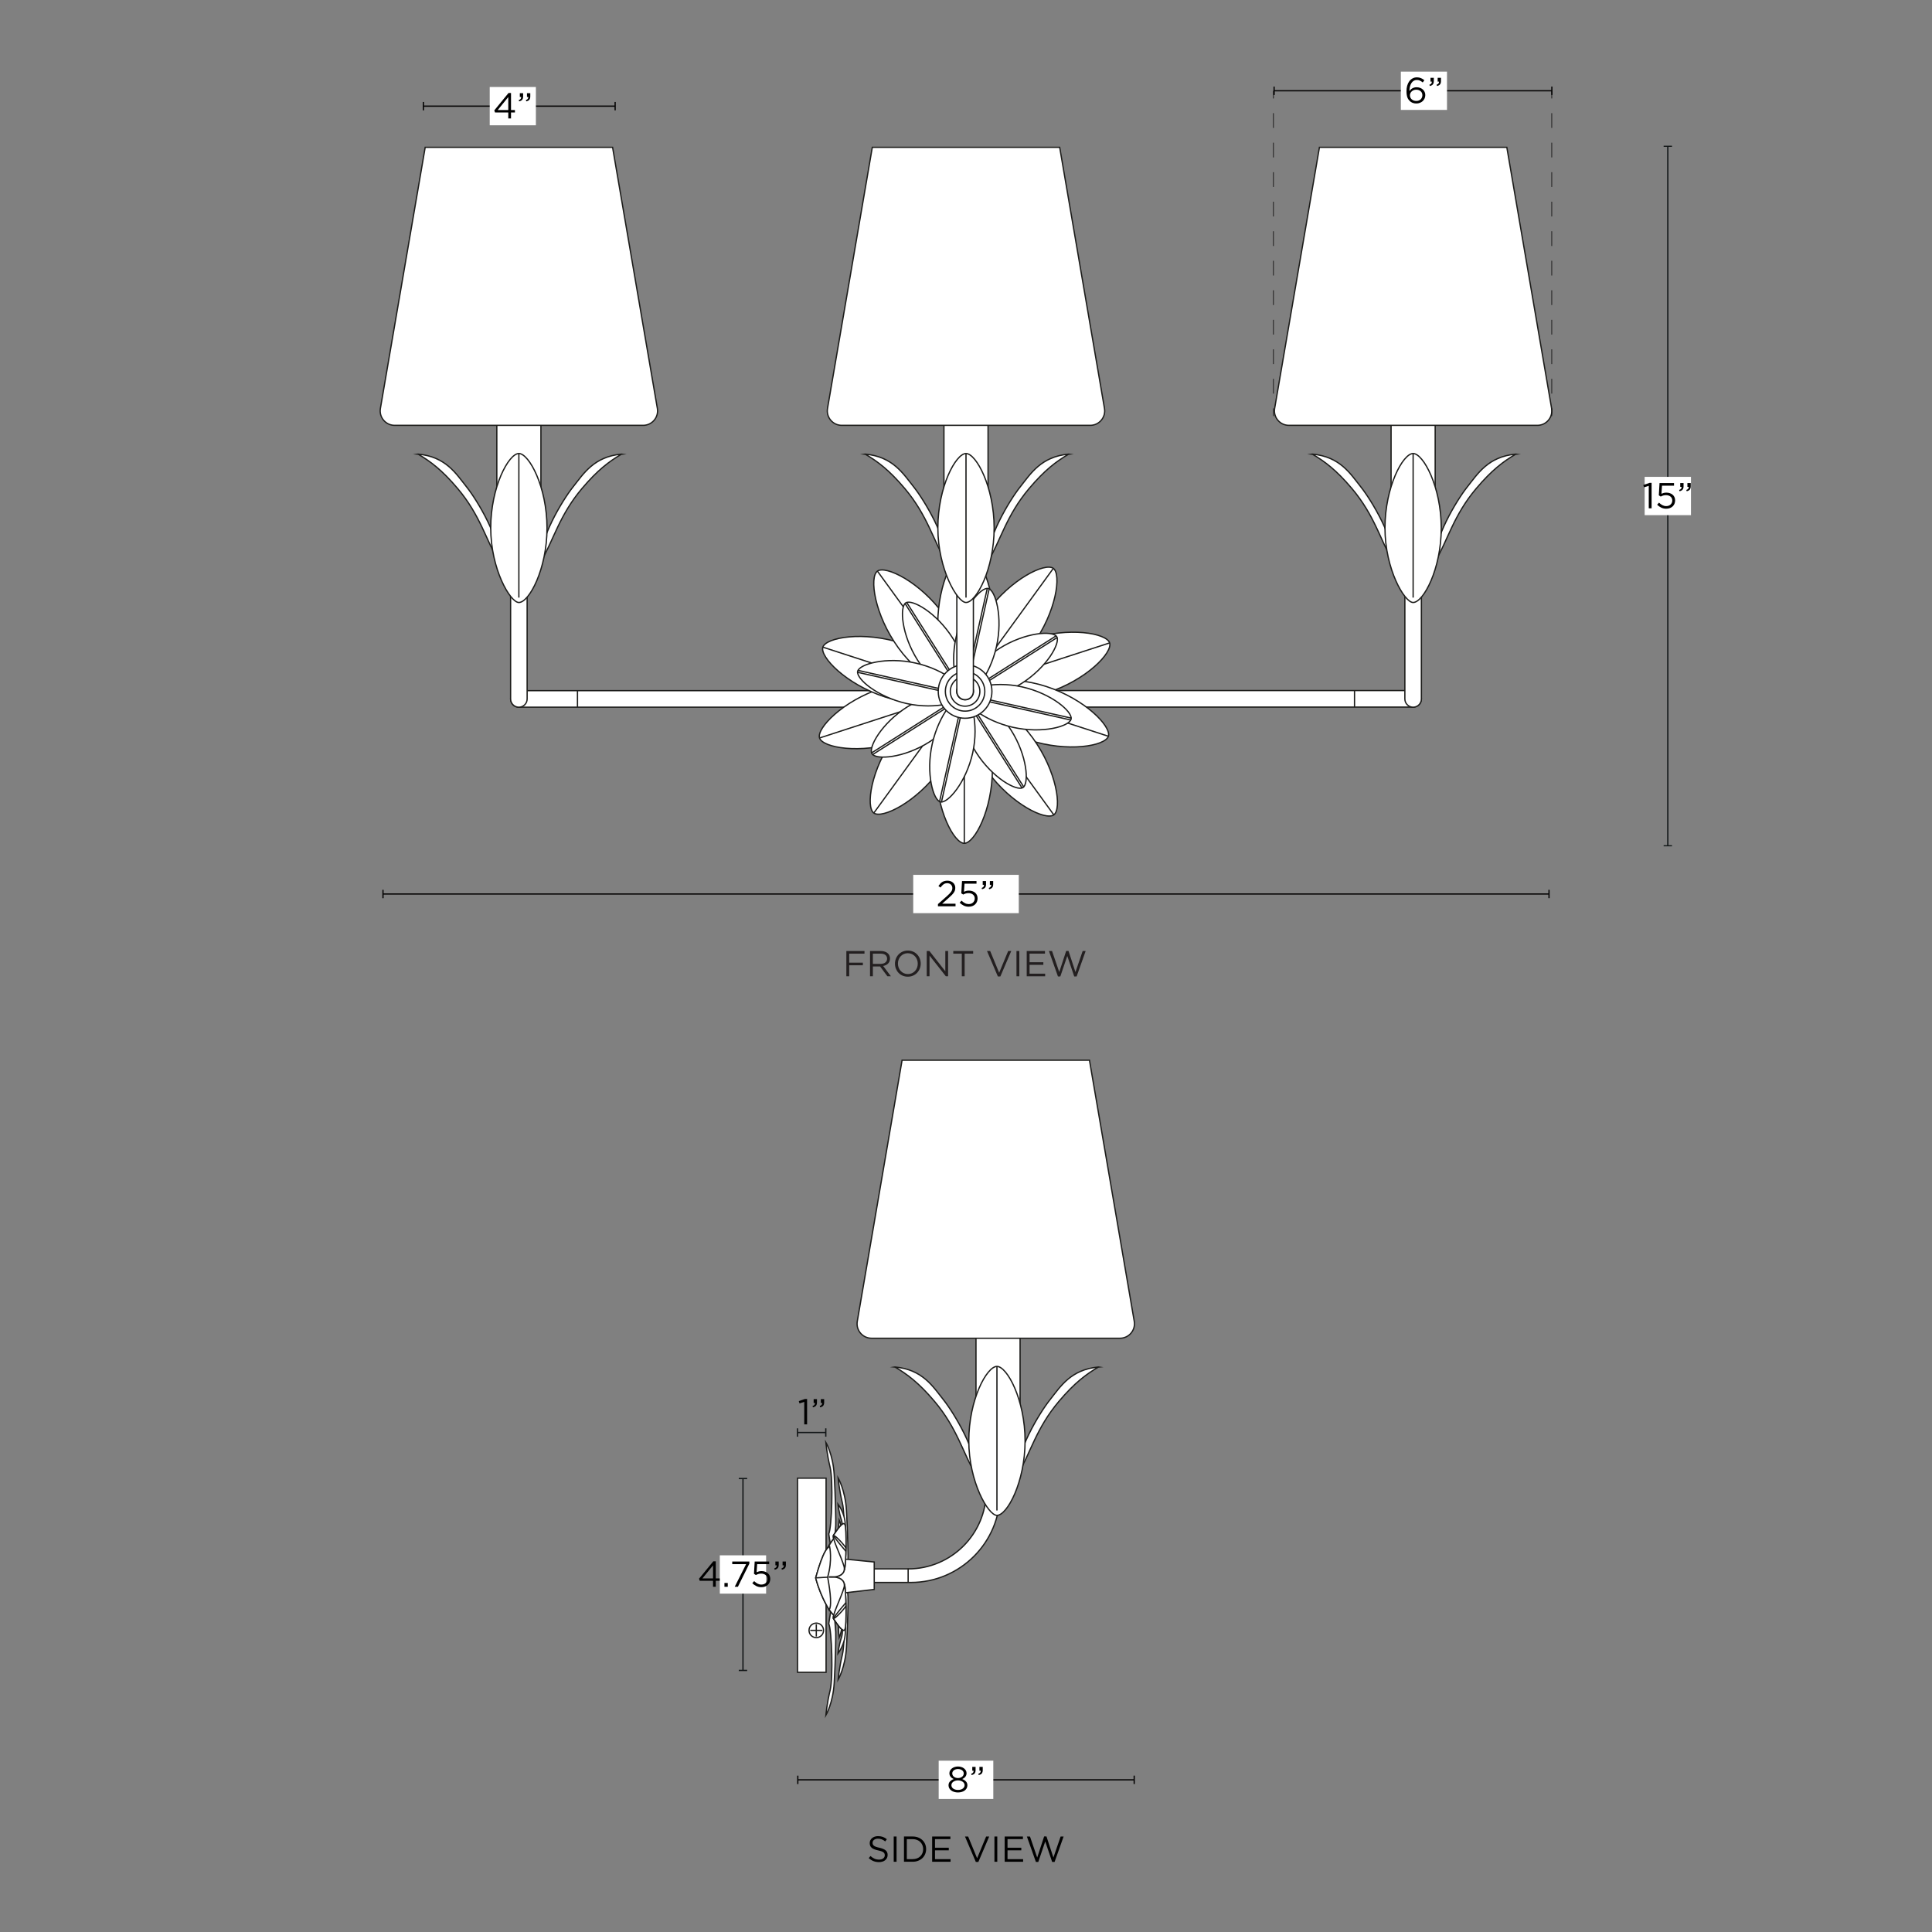 <svg viewBox="0 0 1500 1500" version="1.1" height="1500" width="1500" xmlns="http://www.w3.org/2000/svg" id="Capa_1">
  
  <rect x="0" y="0" width="1500" height="1500" fill="#808080" stroke="none"/>
  
  <defs>
    <style>
      .st0 {
        stroke: #121617;
      }

      .st0, .st1, .st2, .st3, .st4, .st5 {
        stroke-miterlimit: 10;
      }

      .st0, .st1, .st2, .st3, .st5 {
        fill: none;
      }

      .st6, .st4 {
        fill: #fff;
      }

      .st1, .st4 {
        stroke: #1d1d1b;
      }

      .st7 {
        fill: #070606;
      }

      .st2, .st3 {
        stroke-width: .5px;
      }

      .st2, .st3, .st5 {
        stroke: #070606;
      }

      .st8 {
        fill: #231f20;
      }

      .st3 {
        stroke-dasharray: 11.46 11.46;
      }

      .st9 {
        fill: #121617;
      }
    </style>
  </defs>
  <g>
    <g>
      <path transform="translate(1104.19 -18.94) rotate(90)" d="M556.24,377.5h10.64c.61,0,1.1.49,1.1,1.1v322.74c0,3.54-2.88,6.42-6.42,6.42h0c-3.54,0-6.42-2.88-6.42-6.42v-322.74c0-.61.49-1.1,1.1-1.1Z" class="st4"></path>
      <line y2="549.07" x2="448.36" y1="536.1" x1="448.36" class="st1"></line>
    </g>
    <g>
      <path transform="translate(395.89 1480.99) rotate(-90)" d="M933.12,377.42h10.64c.61,0,1.1.49,1.1,1.1v322.74c0,3.54-2.88,6.42-6.42,6.42h0c-3.54,0-6.42-2.88-6.42-6.42v-322.74c0-.61.49-1.1,1.1-1.1Z" class="st4"></path>
      <line y2="536.1" x2="1051.64" y1="549.07" x1="1051.64" class="st1"></line>
    </g>
    <rect height="95.34" width="34.24" y="323.48" x="385.73" class="st4"></rect>
    <path d="M694.74,571.6c18.77-25.84,45.25-38.61,51.67-33.94,5.41,3.93,2.46,33.79-16.32,59.63-18.77,25.84-45.29,38.58-51.67,33.94-6.3-4.58-2.46-33.79,16.32-59.63Z" class="st4"></path>
    <line y2="540.74" x2="744.17" y1="631.23" x1="678.42" class="st4"></line>
    <path d="M684.54,534.31c30.38-9.87,59.3-4.64,61.75,2.91,2.07,6.36-17.87,28.78-48.25,38.65-30.38,9.87-59.32,4.59-61.75-2.91-2.41-7.41,17.87-28.78,48.25-38.65Z" class="st4"></path>
    <line y2="538.39" x2="742.67" y1="572.96" x1="636.3" class="st4"></line>
    <path d="M700.61,499.54c30.38,9.87,50.7,31.11,48.25,38.65-2.07,6.36-31.38,12.78-61.75,2.91-30.38-9.87-50.68-31.16-48.25-38.65s31.38-12.78,61.75-2.91Z" class="st4"></path>
    <line y2="537.02" x2="745.24" y1="502.45" x1="638.86" class="st4"></line>
    <path d="M732.89,477.36c18.77,25.84,22.73,54.97,16.32,59.63-5.41,3.93-32.89-8.1-51.67-33.94-18.77-25.84-22.69-55-16.32-59.63,6.3-4.58,32.89,8.1,51.67,33.94Z" class="st4"></path>
    <line y2="533.91" x2="746.97" y1="443.42" x1="681.22" class="st4"></line>
    <path d="M771.79,484.3c0,31.94-13.92,57.83-21.85,57.83-6.69,0-21.85-25.89-21.85-57.83,0-31.94,13.97-57.83,21.85-57.83s21.85,25.89,21.85,57.83Z" class="st4"></path>
    <line y2="538.32" x2="749.94" y1="426.47" x1="749.94" class="st4"></line>
    <path d="M801.49,500.9c-18.77,25.84-45.25,38.61-51.67,33.94-5.41-3.93-2.46-33.79,16.32-59.63,18.77-25.84,45.29-38.58,51.67-33.94,6.3,4.58,2.46,33.79-16.32,59.63Z" class="st4"></path>
    <line y2="531.76" x2="752.06" y1="441.27" x1="817.81" class="st4"></line>
    <path d="M813.27,537.8c-30.38,9.87-59.3,4.64-61.75-2.91-2.07-6.36,17.87-28.78,48.25-38.65s59.32-4.59,61.75,2.91-17.87,28.78-48.25,38.65Z" class="st4"></path>
    <line y2="533.71" x2="755.14" y1="499.15" x1="861.52" class="st4"></line>
    <path d="M798.79,574.54c-30.38-9.87-50.7-31.11-48.25-38.65,2.07-6.36,31.38-12.78,61.75-2.91s50.68,31.16,48.25,38.65-31.38,12.78-61.75,2.91Z" class="st4"></path>
    <line y2="537.07" x2="754.16" y1="571.63" x1="860.54" class="st4"></line>
    <path d="M766.51,598.71c-18.77-25.84-22.73-54.97-16.32-59.63,5.41-3.93,32.89,8.1,51.67,33.94,18.77,25.84,22.69,55,16.32,59.63-6.3,4.58-32.89-8.1-51.67-33.94Z" class="st4"></path>
    <line y2="542.16" x2="752.43" y1="632.65" x1="818.18" class="st4"></line>
    <path d="M726.82,596.92c0-31.94,13.92-57.83,21.85-57.83,6.69,0,21.85,25.89,21.85,57.83s-13.97,57.83-21.85,57.83-21.85-25.89-21.85-57.83Z" class="st4"></path>
    <line y2="542.9" x2="748.67" y1="654.75" x1="748.67" class="st4"></line>
    <path d="M757.81,584.11c-12.6-19.86-14.16-41.45-9.22-44.58,4.16-2.64,23.8,7.48,36.4,27.35,12.6,19.86,14.12,41.47,9.22,44.58-4.84,3.07-23.8-7.48-36.4-27.35Z" class="st4"></path>
    <line y2="541.49" x2="750.73" y1="611.05" x1="794.85" class="st4"></line>
    <line y2="542.31" x2="749.45" y1="611.86" x1="793.57" class="st4"></line>
    <path d="M739.65,495.4c12.6,19.86,14.16,41.45,9.22,44.58-4.16,2.64-23.8-7.48-36.4-27.35-12.6-19.86-14.12-41.47-9.22-44.58,4.84-3.07,23.8,7.48,36.4,27.35Z" class="st4"></path>
    <line y2="538.02" x2="746.73" y1="468.46" x1="702.61" class="st4"></line>
    <line y2="537.21" x2="748.01" y1="467.65" x1="703.9" class="st4"></line>
    <path d="M793.09,530.68c-19.86,12.6-41.45,14.16-44.58,9.22-2.64-4.16,7.48-23.8,27.35-36.4,19.86-12.6,41.47-14.12,44.58-9.22,3.07,4.84-7.48,23.8-27.35,36.4Z" class="st4"></path>
    <line y2="537.76" x2="750.47" y1="493.64" x1="820.02" class="st4"></line>
    <line y2="539.04" x2="751.28" y1="494.92" x1="820.84" class="st4"></line>
    <path d="M704.38,548.84c19.86-12.6,41.45-14.16,44.58-9.22,2.64,4.16-7.48,23.8-27.35,36.4-19.86,12.6-41.47,14.12-44.58,9.22s7.48-23.8,27.35-36.4Z" class="st4"></path>
    <line y2="541.76" x2="747" y1="585.88" x1="677.44" class="st4"></line>
    <line y2="540.48" x2="746.18" y1="584.59" x1="676.62" class="st4"></line>
    <path d="M773.67,501.97c-5.14,22.95-19.3,39.32-25,38.04-4.8-1.08-11.54-22.12-6.4-45.07,5.14-22.95,19.34-39.31,25-38.04,5.6,1.25,11.54,22.12,6.4,45.07Z" class="st4"></path>
    <line y2="537.12" x2="748.54" y1="456.74" x1="766.53" class="st4"></line>
    <line y2="537.45" x2="750.03" y1="457.07" x1="768.02" class="st4"></line>
    <path d="M723.79,577.54c5.14-22.95,19.3-39.32,25-38.04,4.8,1.08,11.54,22.12,6.4,45.07-5.14,22.95-19.34,39.31-25,38.04-5.6-1.25-11.54-22.12-6.4-45.07Z" class="st4"></path>
    <line y2="542.4" x2="748.92" y1="622.78" x1="730.93" class="st4"></line>
    <line y2="542.07" x2="747.44" y1="622.45" x1="729.45" class="st4"></line>
    <path d="M710.95,514.82c22.95,5.14,39.32,19.3,38.04,25-1.08,4.8-22.12,11.54-45.07,6.4-22.95-5.14-39.31-19.34-38.04-25,1.25-5.6,22.12-11.54,45.07-6.4Z" class="st4"></path>
    <line y2="539.95" x2="746.09" y1="521.96" x1="665.71" class="st4"></line>
    <line y2="538.46" x2="746.42" y1="520.47" x1="666.04" class="st4"></line>
    <path d="M786.52,564.7c-22.95-5.14-39.32-19.3-38.04-25,1.08-4.8,22.12-11.54,45.07-6.4s39.31,19.34,38.04,25-22.12,11.54-45.07,6.4Z" class="st4"></path>
    <line y2="539.57" x2="751.37" y1="557.56" x1="831.75" class="st4"></line>
    <line y2="541.05" x2="751.04" y1="559.04" x1="831.42" class="st4"></line>
    <path d="M499.29,330.24h-192.87c-6.97,0-12.26-6.27-11.08-13.14l34.78-202.74h145.48l34.78,202.74c1.18,6.87-4.11,13.14-11.08,13.14Z" class="st4"></path>
    <circle r="20.84" cy="536.81" cx="749.29" class="st4"></circle>
    <circle r="15.31" cy="536.81" cx="749.29" class="st4"></circle>
    <circle r="11.47" cy="536.81" cx="749.29" class="st4"></circle>
    <circle r="6.52" cy="536.81" cx="749.29" class="st4"></circle>
    <path d="M743.99,401.48h10.64c.61,0,1.1.49,1.1,1.1v134.24c0,3.54-2.88,6.42-6.42,6.42h0c-3.54,0-6.42-2.88-6.42-6.42v-134.24c0-.61.49-1.1,1.1-1.1Z" class="st4"></path>
    <path d="M397.53,407.32h10.64c.61,0,1.1.49,1.1,1.1v134.24c0,3.54-2.88,6.42-6.42,6.42h0c-3.54,0-6.42-2.88-6.42-6.42v-134.24c0-.61.49-1.1,1.1-1.1Z" class="st4"></path>
    <path d="M324.57,352.56c9.48,5.6,18.48,12.19,30.73,26.69,17.6,20.82,22.08,40.02,32.08,57.14,1.78-17.02-16.81-47.9-25-58.2-8.19-10.29-16.21-23.68-37.82-25.63Z" class="st4"></path>
    <path d="M482.6,352.56c-9.48,5.6-18.48,12.19-30.73,26.69-17.6,20.82-22.08,40.02-32.08,57.14-1.78-17.02,16.81-47.9,25-58.2,8.19-10.29,16.21-23.68,37.82-25.63Z" class="st4"></path>
    <path d="M424.7,409.94c0,31.94-13.92,57.83-21.85,57.83-6.69,0-21.85-25.89-21.85-57.83s13.97-57.83,21.85-57.83,21.85,25.89,21.85,57.83Z" class="st4"></path>
    <line y2="463.97" x2="402.85" y1="352.11" x1="402.85" class="st1"></line>
    <rect height="95.34" width="34.24" y="323.48" x="1080.03" class="st4"></rect>
    <path d="M1193.58,330.24h-192.87c-6.97,0-12.26-6.27-11.08-13.14l34.78-202.74h145.48l34.78,202.74c1.18,6.87-4.11,13.14-11.08,13.14Z" class="st4"></path>
    <path d="M1091.83,407.32h10.64c.61,0,1.1.49,1.1,1.1v134.24c0,3.54-2.88,6.42-6.42,6.42h0c-3.54,0-6.42-2.88-6.42-6.42v-134.24c0-.61.49-1.1,1.1-1.1Z" class="st4"></path>
    <path d="M1018.86,352.56c9.48,5.6,18.48,12.19,30.73,26.69,17.6,20.82,22.08,40.02,32.08,57.14,1.78-17.02-16.81-47.9-25-58.2-8.19-10.29-16.21-23.68-37.82-25.63Z" class="st4"></path>
    <path d="M1176.89,352.56c-9.48,5.6-18.48,12.19-30.73,26.69-17.6,20.82-22.08,40.02-32.08,57.14-1.78-17.02,16.81-47.9,25-58.2,8.19-10.29,16.21-23.68,37.82-25.63Z" class="st4"></path>
    <path d="M1118.99,409.94c0,31.94-13.92,57.83-21.85,57.83-6.69,0-21.85-25.89-21.85-57.83s13.97-57.83,21.85-57.83,21.85,25.89,21.85,57.83Z" class="st4"></path>
    <line y2="463.97" x2="1097.15" y1="352.11" x1="1097.15" class="st1"></line>
    <rect height="95.34" width="34.24" y="323.48" x="732.88" class="st4"></rect>
    <path d="M846.43,330.24h-192.87c-6.97,0-12.26-6.27-11.08-13.14l34.78-202.74h145.48l34.78,202.74c1.18,6.87-4.11,13.14-11.08,13.14Z" class="st4"></path>
    <path d="M671.71,352.56c9.48,5.6,18.48,12.19,30.73,26.69,17.6,20.82,22.08,40.02,32.08,57.14,1.78-17.02-16.81-47.9-25-58.2-8.19-10.29-16.21-23.68-37.82-25.63Z" class="st4"></path>
    <path d="M829.75,352.56c-9.48,5.6-18.48,12.19-30.73,26.69-17.6,20.82-22.08,40.02-32.08,57.14-1.78-17.02,16.81-47.9,25-58.2,8.19-10.29,16.21-23.68,37.82-25.63Z" class="st4"></path>
    <path d="M771.85,409.94c0,31.94-13.92,57.83-21.85,57.83-6.69,0-21.85-25.89-21.85-57.83s13.97-57.83,21.85-57.83,21.85,25.89,21.85,57.83Z" class="st4"></path>
    <line y2="463.97" x2="750" y1="352.11" x1="750" class="st1"></line>
  </g>
  <g>
    <rect height="105.61" width="34.24" y="1032.25" x="757.75" class="st4"></rect>
    <path d="M869.54,1039.01h-192.87c-6.97,0-12.26-6.27-11.08-13.14l34.78-202.74h145.48l34.78,202.74c1.18,6.87-4.11,13.14-11.08,13.14Z" class="st4"></path>
    <path d="M694.82,1061.33c9.48,5.6,18.48,12.19,30.73,26.69,17.6,20.82,22.08,40.02,32.08,57.14,1.78-17.02-16.81-47.9-25-58.2-8.19-10.29-16.21-23.68-37.82-25.63Z" class="st4"></path>
    <path d="M852.86,1061.33c-9.48,5.6-18.48,12.19-30.73,26.69-17.6,20.82-22.08,40.02-32.08,57.14-1.78-17.02,16.81-47.9,25-58.2,8.19-10.29,16.21-23.68,37.82-25.63Z" class="st4"></path>
    <path d="M765.72,1139.02v18.48c0,33.46-27.12,60.58-60.58,60.58h-27.96v10.54h29.97c38.29,0,69.33-31.04,69.33-69.33v-20.27h-10.75Z" class="st4"></path>
    <line y2="1228.51" x2="705.08" y1="1217.74" x1="705.08" class="st1"></line>
    <path d="M641.2,1119.8s5.54,9.42,6.48,25.2c.94,15.78,1.41,38.16,1.18,39.57s-1.77,22.49-1.77,26.5-3.65-20.14-3.65-20.14c2.36-4.95,3.53-41.57,1.06-51.7-2.47-10.13-3.3-19.43-3.3-19.43Z" class="st4"></path>
    <path d="M650.72,1147.49s5.54,9.42,6.48,25.2,1.41,38.16,1.18,39.57-1.77,22.49-1.77,26.5-3.65-20.14-3.65-20.14c2.36-4.95,3.53-41.57,1.06-51.7-2.47-10.13-3.3-19.43-3.3-19.43Z" class="st4"></path>
    <path d="M650.66,1167.96s5.23,6.17,5.67,16.09c.44,9.92.2,23.93-.08,24.8s-2.48,13.98-2.61,16.48-3.01-12.78-3.01-12.78c2.51-2.97,4.85-25.82,2.7-32.28-2.15-6.46-2.68-12.32-2.68-12.32Z" class="st4"></path>
    <path d="M651.58,1180.19s3.54,7.27,1.52,16.99-5.71,23.24-6.2,24.02-5.85,12.93-6.59,15.33.24-13.13.24-13.13c3.17-2.26,11.07-23.82,10.58-30.61-.49-6.79.45-12.6.45-12.6Z" class="st4"></path>
    <path d="M641.2,1331.78s5.54-9.42,6.48-25.2c.94-15.78,1.41-38.16,1.18-39.57s-1.77-22.49-1.77-26.5-3.65,20.14-3.65,20.14c2.36,4.95,3.53,41.57,1.06,51.7-2.47,10.13-3.3,19.43-3.3,19.43Z" class="st4"></path>
    <path d="M650.72,1304.1s5.54-9.42,6.48-25.2,1.41-38.16,1.18-39.57-1.77-22.49-1.77-26.5-3.65,20.14-3.65,20.14c2.36,4.95,3.53,41.57,1.06,51.7-2.47,10.13-3.3,19.43-3.3,19.43Z" class="st4"></path>
    <path d="M650.66,1283.62s5.23-6.17,5.67-16.09c.44-9.92.2-23.93-.08-24.8s-2.48-13.98-2.61-16.48-3.01,12.78-3.01,12.78c2.51,2.97,4.85,25.82,2.7,32.28-2.15,6.46-2.68,12.32-2.68,12.32Z" class="st4"></path>
    <path d="M651.58,1271.4s3.54-7.27,1.52-16.99c-2.02-9.72-5.71-23.24-6.2-24.02s-5.85-12.93-6.59-15.33c-.74-2.4.24,13.13.24,13.13,3.17,2.26,11.07,23.82,10.58,30.61-.49,6.79.45,12.6.45,12.6Z" class="st4"></path>
    <polygon points="641.21 1238.35 678.75 1234.03 678.75 1212.73 641.21 1209.03 641.21 1238.35" class="st4"></polygon>
    <rect height="150.73" width="22.15" y="1147.64" x="619.21" class="st4"></rect>
    <circle r="5.64" cy="1265.82" cx="633.77" class="st4"></circle>
    <line y2="1270.6" x2="633.77" y1="1261.04" x1="633.77" class="st1"></line>
    <line y2="1265.82" x2="638.46" y1="1265.82" x1="629.08" class="st1"></line>
    <g>
      <g>
        <path d="M644.1,1200.63s2.36,10.61-1.5,23.79c.86,4.93,3.86,21.21,1.18,25.5-2.17-3.62-4.43-7.95-6.49-12.96-1.76-4.28-3.05-8.3-4.01-11.9,1.61-5.36,6.11-22.29,10.82-24.43Z" class="st4"></path>
        <line y2="1225.05" x2="633.41" y1="1224.53" x1="642.49" class="st1"></line>
        <g>
          <path d="M643.57,1224.43s8.03-1.14,11.08,3.29c.75,1.08,1.09,2.5.8,4.36-2.49,8.95-9.95,22.76-8.21,24.87,2.11,2.98,7.21,11.07,8.71,8.21s1.07-31.11-.42-35.59" class="st1"></path>
          <path d="M643.74,1249.76s2.72,3.84,3.47,3.98" class="st1"></path>
          <path d="M656.78,1244.28c-.11.14-9.65,11.28-9.65,12.2.95.81,9.07-7.9,9.7-9.88" class="st1"></path>
          <path d="M643.57,1224.29s8.03,1.14,11.08-3.29c.75-1.08,1.09-2.5.8-4.36-2.49-8.95-9.95-22.76-8.21-24.87,2.11-2.98,7.21-11.07,8.71-8.21s1.07,31.11-.42,35.59" class="st1"></path>
          <path d="M642.38,1202.05s4.08-6.93,4.82-7.07" class="st1"></path>
          <path d="M656.78,1204.44c-.11-.14-9.65-11.28-9.65-12.2.95-.81,9.07,7.9,9.7,9.88" class="st1"></path>
        </g>
      </g>
      <path d="M657.15,1246.43l-.05-2.32s0,0,0,0c-.18-6.68-.62-12.82-1.26-14.71l-.1-.04s0,0,0,0h0s0,0,0,0c-.15-.69-.41-1.29-.77-1.81-1.65-2.4-4.78-3.17-7.29-3.36,2.51-.2,5.64-.96,7.29-3.36.36-.52.62-1.12.77-1.8h.02s.09-.05.09-.05c.63-1.89,1.07-8.04,1.26-14.71,0,0,0,0,0,0l.05-2.32s0,0,0-.01c.16-8.44-.1-17.04-.89-18.55-1.49-2.86-6.59,5.22-8.71,8.21-.39.47-.32,1.54.06,3.01-.98.74-4.6,6.76-4.89,7.24-4.06,4.69-7.71,18.34-9.13,23.05.96,3.6,2.25,7.62,4.01,11.9,2.06,5.01,4.32,9.34,6.49,12.96,0,0,.01-.02.02-.03l.06.03c.46.62,2.56,3.28,3.48,3.92-.4,1.53-.5,2.64-.09,3.13,2.11,2.98,7.21,11.07,8.71,8.21.79-1.51,1.04-10.11.89-18.55,0,0,0,0,0-.01ZM642.74,1201.82s0,0,0,0l.02-.03-.02.02Z" class="st6"></path>
      <g>
        <path d="M644.1,1200.63s2.36,10.61-1.5,23.79c.86,4.93,3.86,21.21,1.18,25.5-2.17-3.62-4.43-7.95-6.49-12.96-1.76-4.28-3.05-8.3-4.01-11.9,1.61-5.36,6.11-22.29,10.82-24.43Z" class="st4"></path>
        <line y2="1225.05" x2="633.41" y1="1224.53" x1="642.49" class="st1"></line>
        <g>
          <path d="M643.57,1224.43s8.03-1.14,11.08,3.29c.75,1.08,1.09,2.5.8,4.36-2.49,8.95-9.95,22.76-8.21,24.87,2.11,2.98,7.21,11.07,8.71,8.21s1.07-31.11-.42-35.59" class="st1"></path>
          <path d="M643.74,1249.76s2.72,3.84,3.47,3.98" class="st1"></path>
          <path d="M656.78,1244.28c-.11.14-9.65,11.28-9.65,12.2.95.81,9.07-7.9,9.7-9.88" class="st1"></path>
          <path d="M643.57,1224.29s8.03,1.14,11.08-3.29c.75-1.08,1.09-2.5.8-4.36-2.49-8.95-9.95-22.76-8.21-24.87,2.11-2.98,7.21-11.07,8.71-8.21s1.07,31.11-.42,35.59" class="st1"></path>
          <path d="M642.38,1202.05s4.08-6.93,4.82-7.07" class="st1"></path>
          <path d="M656.78,1204.44c-.11-.14-9.65-11.28-9.65-12.2.95-.81,9.07,7.9,9.7,9.88" class="st1"></path>
        </g>
      </g>
    </g>
    <path d="M795.87,1118.71c0,31.94-13.92,57.83-21.85,57.83-6.69,0-21.85-25.89-21.85-57.83s13.97-57.83,21.85-57.83,21.85,25.89,21.85,57.83Z" class="st4"></path>
    <line y2="1172.74" x2="774.02" y1="1060.88" x1="774.02" class="st1"></line>
  </g>
  <g>
    <line y2="1296.92" x2="576.84" y1="1147.92" x1="576.84" class="st0"></line>
    <rect height="1" width="6.5" y="1147.42" x="573.59" class="st9"></rect>
    <rect height="1" width="6.5" y="1296.42" x="573.59" class="st9"></rect>
  </g>
  <rect height="29.74" width="35.95" y="1207.55" x="558.86" class="st6"></rect>
  <g>
    <path d="M555.73,1212.22v13.24h3.05v1.85h-3.05v4.65h-2.13v-4.65h-10.33l-.56-1.6,11.09-13.5h1.93ZM553.6,1215.35l-8.23,10.11h8.23v-10.11Z"></path>
    <path d="M562.45,1231.96v-2.94h2.58v2.94h-2.58Z"></path>
    <path d="M568.5,1212.36h13.3v1.65l-8.9,17.95h-2.46l8.85-17.58h-10.78v-2.02Z"></path>
    <path d="M585.91,1212.36h11.27v2.04h-9.33l-.42,6.27c.58-.26,1.16-.47,1.75-.63.59-.16,1.29-.24,2.11-.24.95,0,1.84.14,2.66.42.82.28,1.54.68,2.15,1.19.61.51,1.09,1.14,1.43,1.89.34.75.51,1.59.51,2.52s-.17,1.85-.51,2.65c-.34.79-.82,1.47-1.43,2.04-.61.57-1.35,1.01-2.2,1.32-.86.31-1.8.46-2.83.46-1.4,0-2.69-.29-3.88-.88-1.19-.59-2.23-1.33-3.12-2.23l1.46-1.6c.86.84,1.75,1.5,2.67,1.97s1.89.71,2.9.71c.69,0,1.33-.11,1.92-.32.59-.21,1.09-.52,1.5-.91.41-.39.73-.85.97-1.39.23-.53.35-1.12.35-1.75s-.12-1.18-.35-1.68c-.23-.5-.56-.94-.99-1.3-.43-.36-.94-.65-1.54-.85-.6-.21-1.26-.31-1.99-.31-.84,0-1.59.11-2.25.32-.66.21-1.28.48-1.86.8l-1.48-.98.56-9.55Z"></path>
    <path d="M602.66,1216.77c.3-.38.42-.87.36-1.47h-1.01v-2.94h2.58v2.52c0,1.14-.25,2-.76,2.59-.5.59-1.29,1-2.35,1.25l-.34-.98c.71-.26,1.21-.58,1.51-.97ZM608.24,1216.77c.3-.38.42-.87.37-1.47h-1.02v-2.94h2.58v2.52c0,1.14-.25,2-.75,2.59-.5.59-1.29,1-2.36,1.25l-.34-.98c.71-.26,1.22-.58,1.52-.97Z"></path>
  </g>
  <g>
    <line y2="694.09" x2="1202.65" y1="694.11" x1="297.35" class="st5"></line>
    <rect height="6.5" width="1" y="690.86" x="296.85" class="st7"></rect>
    <rect height="6.5" width="1" y="690.84" x="1202.15" class="st7"></rect>
  </g>
  <rect height="29.74" width="81.96" y="679.23" x="709.02" class="st6"></rect>
  <g>
    <path d="M732.58,686.57c-.8.57-1.59,1.41-2.37,2.51l-1.62-1.18c.45-.65.9-1.24,1.37-1.76.46-.52.97-.96,1.52-1.31.55-.35,1.16-.62,1.84-.8.68-.18,1.45-.28,2.3-.28s1.71.14,2.44.42c.73.28,1.37.67,1.91,1.16.54.49.96,1.08,1.26,1.76.3.68.45,1.42.45,2.23,0,.73-.1,1.39-.29,1.99-.2.6-.5,1.19-.91,1.78-.41.59-.92,1.19-1.54,1.82s-1.35,1.31-2.21,2.06l-5.22,4.65h10.36v2.02h-13.65v-1.71l7.09-6.28c.74-.67,1.38-1.28,1.9-1.82.52-.54.94-1.05,1.27-1.53.33-.48.56-.94.7-1.4.14-.46.21-.93.21-1.42,0-.58-.11-1.1-.32-1.56-.21-.46-.5-.85-.85-1.18-.35-.33-.77-.58-1.26-.76-.48-.18-.99-.27-1.51-.27-1.12,0-2.08.28-2.88.85Z"></path>
    <path d="M746.93,684.03h11.23v2.04h-9.31l-.42,6.27c.58-.26,1.16-.47,1.74-.63.59-.16,1.29-.24,2.11-.24.95,0,1.83.14,2.65.42.82.28,1.53.68,2.14,1.19.61.51,1.08,1.14,1.42,1.89.34.75.51,1.59.51,2.52s-.17,1.85-.51,2.65c-.34.79-.81,1.47-1.42,2.04-.61.57-1.34,1.01-2.2,1.32-.86.31-1.8.46-2.82.46-1.4,0-2.68-.29-3.87-.88-1.18-.59-2.22-1.33-3.11-2.23l1.45-1.6c.86.84,1.74,1.5,2.67,1.97.92.48,1.88.71,2.89.71.69,0,1.33-.11,1.91-.32s1.08-.52,1.49-.91c.41-.39.73-.85.96-1.39.23-.53.35-1.11.35-1.75s-.12-1.18-.35-1.68c-.23-.5-.56-.94-.99-1.3-.43-.36-.94-.65-1.54-.85-.6-.21-1.26-.31-1.98-.31-.84,0-1.59.11-2.25.32-.66.21-1.28.48-1.86.8l-1.48-.98.56-9.55Z"></path>
    <path d="M763.62,688.44c.3-.38.42-.87.36-1.47h-1v-2.94h2.57v2.52c0,1.14-.25,2-.75,2.59s-1.28,1-2.34,1.25l-.33-.98c.71-.26,1.21-.58,1.51-.97ZM769.18,688.44c.3-.38.42-.87.37-1.47h-1.02v-2.94h2.57v2.52c0,1.14-.25,2-.75,2.59-.5.59-1.28,1-2.35,1.25l-.33-.98c.71-.26,1.21-.58,1.51-.97Z"></path>
  </g>
  <g>
    <path d="M657.11,738.37h14.08v2.04h-11.87v7h10.61v2.02h-10.61v8.54h-2.21v-19.6Z" class="st8"></path>
    <path d="M675.48,738.37h8.43c2.41,0,4.34.73,5.57,1.96.95.95,1.51,2.32,1.51,3.86v.06c0,3.25-2.24,5.15-5.32,5.71l6.02,8.01h-2.72l-5.68-7.62h-5.6v7.62h-2.21v-19.6ZM683.71,748.36c2.94,0,5.04-1.51,5.04-4.03v-.06c0-2.41-1.85-3.86-5.01-3.86h-6.05v7.95h6.02Z" class="st8"></path>
    <path d="M694.85,748.22v-.06c0-5.4,4.06-10.14,10.02-10.14s9.97,4.68,9.97,10.08v.06c0,5.4-4.06,10.14-10.02,10.14s-9.97-4.68-9.97-10.08ZM712.55,748.22v-.06c0-4.45-3.25-8.09-7.73-8.09s-7.67,3.58-7.67,8.04v.06c0,4.45,3.25,8.09,7.73,8.09s7.67-3.58,7.67-8.04Z" class="st8"></path>
    <path d="M719.52,738.37h2.07l12.35,15.71v-15.71h2.16v19.6h-1.76l-12.66-16.07v16.07h-2.16v-19.6Z" class="st8"></path>
    <path d="M746.74,740.41h-6.61v-2.04h15.43v2.04h-6.61v17.56h-2.21v-17.56Z" class="st8"></path>
    <path d="M766.31,738.37h2.46l6.97,16.88,7-16.88h2.38l-8.43,19.74h-1.96l-8.43-19.74Z" class="st8"></path>
    <path d="M789.19,738.37h2.21v19.6h-2.21v-19.6Z" class="st8"></path>
    <path d="M797.14,738.37h14.17v2.02h-11.96v6.69h10.7v2.02h-10.7v6.86h12.1v2.02h-14.31v-19.6Z" class="st8"></path>
    <path d="M814.39,738.37h2.41l5.6,16.32,5.38-16.38h1.82l5.38,16.38,5.6-16.32h2.32l-7,19.74h-1.88l-5.38-15.9-5.4,15.9h-1.85l-7-19.74Z" class="st8"></path>
  </g>
  <g>
    <line y2="82.41" x2="477.59" y1="82.42" x1="328.7" class="st5"></line>
    <rect height="6.5" width="1" y="79.17" x="328.2" class="st7"></rect>
    <rect height="6.5" width="1" y="79.16" x="477.09" class="st7"></rect>
  </g>
  <rect height="29.74" width="35.84" y="67.54" x="380.22" class="st6"></rect>
  <g>
    <path d="M396.75,72.21v13.24h3.04v1.85h-3.04v4.65h-2.12v-4.65h-10.3l-.56-1.6,11.05-13.5h1.93ZM394.63,75.34l-8.21,10.11h8.21v-10.11Z"></path>
    <path d="M404.23,76.76c.3-.38.42-.87.36-1.47h-1v-2.94h2.57v2.52c0,1.14-.25,2-.75,2.59s-1.28,1-2.34,1.25l-.33-.98c.71-.26,1.21-.58,1.51-.97ZM409.79,76.76c.3-.38.42-.87.37-1.47h-1.02v-2.94h2.57v2.52c0,1.14-.25,2-.75,2.59-.5.59-1.28,1-2.35,1.25l-.33-.98c.71-.26,1.21-.58,1.51-.97Z"></path>
  </g>
  <g>
    <line y2="70.47" x2="1204.86" y1="70.48" x1="989.21" class="st5"></line>
    <rect height="6.5" width="1" y="67.23" x="988.71" class="st7"></rect>
    <rect height="6.5" width="1" y="67.22" x="1204.36" class="st7"></rect>
  </g>
  <rect height="29.74" width="35.84" y="55.6" x="1087.61" class="st6"></rect>
  <g>
    <path d="M1104.61,64.02c-.73-.62-1.45-1.09-2.18-1.43-.73-.34-1.54-.5-2.43-.5s-1.69.21-2.4.64c-.71.43-1.31,1.03-1.8,1.79-.49.77-.87,1.68-1.13,2.73-.26,1.05-.39,2.22-.39,3.49.26-.39.56-.77.91-1.13.34-.36.74-.68,1.2-.95.46-.27.97-.49,1.54-.66.57-.17,1.2-.25,1.91-.25.91,0,1.78.14,2.6.42.82.28,1.54.69,2.15,1.22.61.53,1.1,1.17,1.47,1.92.36.75.54,1.58.54,2.49s-.18,1.83-.54,2.63c-.36.8-.86,1.49-1.48,2.07-.62.58-1.36,1.03-2.22,1.36-.86.33-1.78.49-2.76.49-1.08,0-2.05-.18-2.92-.53-.87-.35-1.61-.84-2.22-1.46-.39-.39-.74-.82-1.05-1.29s-.56-1-.77-1.6c-.2-.6-.36-1.28-.47-2.06-.11-.77-.17-1.67-.17-2.67,0-1.49.18-2.89.54-4.19.36-1.3.89-2.43,1.59-3.39.7-.96,1.55-1.72,2.55-2.27,1-.55,2.15-.83,3.43-.83,1.17,0,2.21.2,3.13.59.91.39,1.8.94,2.65,1.65l-1.28,1.71ZM1103.99,72.18c-.23-.51-.56-.96-.98-1.33s-.92-.67-1.51-.88c-.59-.21-1.23-.32-1.94-.32s-1.39.12-2,.36c-.6.24-1.12.57-1.55.97-.43.4-.76.86-.99,1.37-.23.51-.35,1.05-.35,1.61,0,.63.12,1.22.36,1.76.24.54.58,1.01,1.02,1.4.44.39.96.7,1.56.92.6.22,1.27.34,2,.34s1.38-.12,1.95-.35c.58-.23,1.07-.55,1.48-.95.41-.4.73-.88.95-1.43.22-.55.33-1.14.33-1.78s-.12-1.18-.35-1.69Z"></path>
    <path d="M1111.28,64.82c.3-.38.42-.87.36-1.47h-1v-2.94h2.57v2.52c0,1.14-.25,2-.75,2.59s-1.28,1-2.34,1.25l-.33-.98c.71-.26,1.21-.58,1.51-.97ZM1116.85,64.82c.3-.38.42-.87.37-1.47h-1.02v-2.94h2.57v2.52c0,1.14-.25,2-.75,2.59-.5.59-1.28,1-2.35,1.25l-.33-.98c.71-.26,1.21-.58,1.51-.97Z"></path>
  </g>
  <g>
    <line y2="1112.2" x2="619.17" y1="1112.2" x1="641.14" class="st0"></line>
    <rect height="6.5" width="1" y="1108.95" x="640.64" class="st9"></rect>
    <rect height="6.5" width="1" y="1108.95" x="618.67" class="st9"></rect>
  </g>
  <g>
    <path d="M624.98,1086.14h1.65v19.74h-2.21v-17.44l-3.7,1.15-.53-1.79,4.79-1.65Z"></path>
    <path d="M632.36,1090.69c.3-.38.42-.87.36-1.47h-1.01v-2.94h2.58v2.52c0,1.14-.25,2-.76,2.59-.5.59-1.29,1-2.35,1.25l-.34-.98c.71-.26,1.21-.58,1.51-.97ZM637.94,1090.69c.3-.38.42-.87.37-1.47h-1.02v-2.94h2.58v2.52c0,1.14-.25,2-.75,2.59-.5.59-1.29,1-2.36,1.25l-.34-.98c.71-.26,1.22-.58,1.52-.97Z"></path>
  </g>
  <g>
    <line y2="656.9" x2="1294.89" y1="113.56" x1="1294.89" class="st0"></line>
    <rect height=".87" width="6.5" y="113.13" x="1291.64" class="st9"></rect>
    <rect height=".86" width="6.5" y="656.22" x="1291.64" class="st9"></rect>
  </g>
  <rect height="29.74" width="35.95" y="370.23" x="1276.91" class="st6"></rect>
  <g>
    <path d="M1280.65,374.9h1.65v19.74h-2.21v-17.44l-3.7,1.15-.53-1.79,4.79-1.65Z"></path>
    <path d="M1288.43,375.04h11.27v2.04h-9.33l-.42,6.27c.58-.26,1.16-.47,1.75-.63.59-.16,1.29-.24,2.11-.24.95,0,1.84.14,2.66.42.82.28,1.54.68,2.15,1.19.61.51,1.09,1.14,1.43,1.89.34.75.51,1.59.51,2.52s-.17,1.85-.51,2.65c-.34.79-.82,1.48-1.43,2.04-.61.57-1.35,1.01-2.2,1.32-.86.31-1.8.46-2.83.46-1.4,0-2.69-.29-3.88-.88-1.19-.59-2.23-1.33-3.12-2.23l1.46-1.6c.86.84,1.75,1.5,2.67,1.97s1.89.71,2.9.71c.69,0,1.33-.11,1.92-.32.59-.21,1.09-.52,1.5-.91.41-.39.73-.85.97-1.39.23-.53.35-1.12.35-1.75s-.12-1.18-.35-1.68c-.23-.5-.56-.94-.99-1.3-.43-.36-.94-.65-1.54-.85-.6-.21-1.26-.31-1.99-.31-.84,0-1.59.11-2.25.32-.66.21-1.28.48-1.86.8l-1.48-.98.56-9.55Z"></path>
    <path d="M1305.18,379.45c.3-.38.42-.87.36-1.47h-1.01v-2.94h2.58v2.52c0,1.14-.25,2-.76,2.59-.5.59-1.29,1-2.35,1.25l-.34-.98c.71-.26,1.21-.58,1.51-.97ZM1310.75,379.45c.3-.38.42-.87.37-1.47h-1.02v-2.94h2.58v2.52c0,1.14-.25,2-.75,2.59-.5.59-1.29,1-2.36,1.25l-.34-.98c.71-.26,1.22-.58,1.52-.97Z"></path>
  </g>
  <g>
    <line y2="1381.85" x2="880.6" y1="1381.87" x1="619.4" class="st5"></line>
    <rect height="6.5" width="1" y="1378.62" x="618.9" class="st7"></rect>
    <rect height="6.5" width="1" y="1378.6" x="880.1" class="st7"></rect>
  </g>
  <rect height="29.74" width="42.41" y="1366.99" x="728.79" class="st6"></rect>
  <g>
    <path d="M750.55,1388.37c-.37.69-.89,1.28-1.55,1.76-.66.49-1.43.86-2.33,1.13-.89.27-1.86.41-2.9.41s-2.01-.14-2.9-.41-1.67-.65-2.33-1.13c-.66-.49-1.17-1.07-1.55-1.76-.37-.69-.56-1.45-.56-2.27,0-1.18.38-2.17,1.13-2.98.75-.81,1.71-1.43,2.88-1.86-.45-.21-.87-.45-1.28-.74-.41-.29-.77-.62-1.07-.98s-.55-.78-.72-1.25c-.18-.47-.26-.99-.26-1.57,0-.77.18-1.47.54-2.1.36-.63.85-1.19,1.45-1.65.6-.47,1.31-.83,2.12-1.08.81-.25,1.66-.38,2.55-.38s1.74.13,2.55.38c.81.25,1.52.61,2.12,1.08.6.47,1.09,1.02,1.45,1.65.36.63.54,1.33.54,2.1,0,.58-.09,1.1-.27,1.57-.18.47-.42.88-.73,1.25s-.67.69-1.08.98c-.41.29-.84.54-1.29.74,1.17.43,2.13,1.05,2.88,1.85.75.8,1.13,1.79,1.13,2.97,0,.84-.19,1.61-.56,2.3ZM748.49,1384.51c-.27-.46-.63-.85-1.09-1.17-.46-.33-1-.58-1.62-.77s-1.29-.28-2-.28-1.38.09-2,.28-1.17.44-1.64.77c-.47.33-.83.72-1.09,1.17-.26.46-.39.96-.39,1.52,0,.5.12.98.35,1.42.23.45.57.84,1.01,1.17.44.33.98.6,1.61.79s1.35.29,2.16.29,1.52-.1,2.15-.29,1.17-.46,1.61-.79c.44-.33.77-.73,1.01-1.17.23-.45.35-.92.35-1.42,0-.56-.14-1.06-.41-1.52ZM747.92,1375.53c-.22-.42-.54-.78-.94-1.09-.4-.31-.87-.54-1.42-.71-.55-.17-1.14-.25-1.77-.25s-1.22.08-1.77.25c-.55.17-1.02.4-1.42.71-.4.31-.71.67-.94,1.07s-.33.86-.33,1.37c0,.54.12,1.03.35,1.46.23.44.55.81.95,1.13.4.32.87.56,1.42.74.55.18,1.13.26,1.74.26s1.2-.09,1.74-.26c.55-.18,1.02-.42,1.42-.74.4-.32.72-.69.95-1.13.23-.44.35-.93.35-1.46,0-.48-.11-.93-.33-1.35Z"></path>
    <path d="M755.51,1376.21c.3-.38.42-.87.36-1.47h-1v-2.94h2.57v2.52c0,1.14-.25,2-.75,2.59s-1.28,1-2.34,1.25l-.33-.98c.71-.26,1.21-.58,1.51-.97ZM761.07,1376.21c.3-.38.42-.87.37-1.47h-1.02v-2.94h2.57v2.52c0,1.14-.25,2-.75,2.59-.5.59-1.28,1-2.35,1.25l-.33-.98c.71-.26,1.21-.58,1.51-.97Z"></path>
  </g>
  <g>
    <path d="M677.69,1432c.15.37.42.72.81,1.02.39.31.93.59,1.62.84.69.25,1.58.49,2.66.72,2.18.49,3.79,1.16,4.83,2.02,1.04.86,1.55,2.05,1.55,3.56,0,.84-.17,1.61-.5,2.3-.33.69-.79,1.28-1.37,1.77-.58.49-1.28.86-2.11,1.12-.82.26-1.72.39-2.69.39-1.57,0-3-.25-4.3-.76-1.3-.51-2.53-1.29-3.71-2.35l1.37-1.62c1.03.93,2.06,1.63,3.11,2.09,1.05.46,2.25.69,3.61.69s2.38-.31,3.18-.93c.79-.62,1.19-1.43,1.19-2.44,0-.47-.07-.88-.22-1.25-.15-.36-.41-.7-.79-1s-.89-.57-1.56-.81c-.66-.24-1.51-.48-2.54-.7-1.12-.24-2.1-.52-2.93-.84-.83-.32-1.52-.7-2.06-1.15s-.94-.97-1.21-1.57c-.26-.6-.39-1.31-.39-2.13s.16-1.5.48-2.16c.32-.65.77-1.22,1.34-1.7.58-.48,1.26-.85,2.04-1.12.78-.27,1.64-.41,2.58-.41,1.44,0,2.69.2,3.77.59,1.07.4,2.11.99,3.12,1.79l-1.29,1.71c-.91-.75-1.83-1.29-2.76-1.62-.92-.34-1.89-.5-2.9-.5-.63,0-1.21.08-1.72.25-.51.17-.95.39-1.32.67-.36.28-.64.62-.84,1.01-.2.39-.29.81-.29,1.26s.07.89.22,1.26Z"></path>
    <path d="M696.09,1425.86v19.6h-2.21v-19.6h2.21Z"></path>
    <path d="M718.29,1439.51c-.5,1.2-1.22,2.25-2.14,3.12-.92.88-2.03,1.57-3.3,2.07-1.28.5-2.68.76-4.21.76h-6.8v-19.6h6.8c1.53,0,2.94.25,4.21.74,1.28.49,2.38,1.18,3.3,2.06.92.88,1.64,1.91,2.14,3.11.5,1.19.76,2.48.76,3.86s-.25,2.67-.76,3.88ZM716.18,1432.64c-.38-.95-.92-1.78-1.62-2.48-.7-.7-1.55-1.25-2.56-1.65-1.01-.4-2.13-.6-3.36-.6h-4.59v15.51h4.59c1.23,0,2.35-.2,3.36-.59,1.01-.39,1.86-.94,2.56-1.64.7-.7,1.24-1.52,1.62-2.45.38-.93.57-1.95.57-3.05s-.19-2.1-.57-3.05Z"></path>
    <path d="M737.89,1427.88h-11.96v6.69h10.7v2.02h-10.7v6.86h12.1v2.02h-14.31v-19.6h14.17v2.02Z"></path>
    <path d="M765.64,1425.86h2.38l-8.43,19.74h-1.96l-8.43-19.74h2.46l6.97,16.88,7-16.88Z"></path>
    <path d="M774.29,1425.86v19.6h-2.21v-19.6h2.21Z"></path>
    <path d="M794.2,1427.88h-11.96v6.69h10.7v2.02h-10.7v6.86h12.1v2.02h-14.31v-19.6h14.17v2.02Z"></path>
    <path d="M810.66,1425.81h1.82l5.38,16.38,5.6-16.32h2.32l-7,19.74h-1.88l-5.38-15.9-5.4,15.9h-1.85l-7-19.74h2.41l5.6,16.32,5.38-16.38Z"></path>
  </g>
  <g>
    <line y2="317.05" x2="1204.78" y1="323.05" x1="1204.78" class="st2"></line>
    <line y2="82.18" x2="1204.78" y1="305.59" x1="1204.78" class="st3"></line>
    <line y2="70.45" x2="1204.78" y1="76.45" x1="1204.78" class="st2"></line>
  </g>
  <g>
    <line y2="317.05" x2="988.71" y1="323.05" x1="988.71" class="st2"></line>
    <line y2="82.18" x2="988.71" y1="305.59" x1="988.71" class="st3"></line>
    <line y2="70.45" x2="988.71" y1="76.45" x1="988.71" class="st2"></line>
  </g>
</svg>